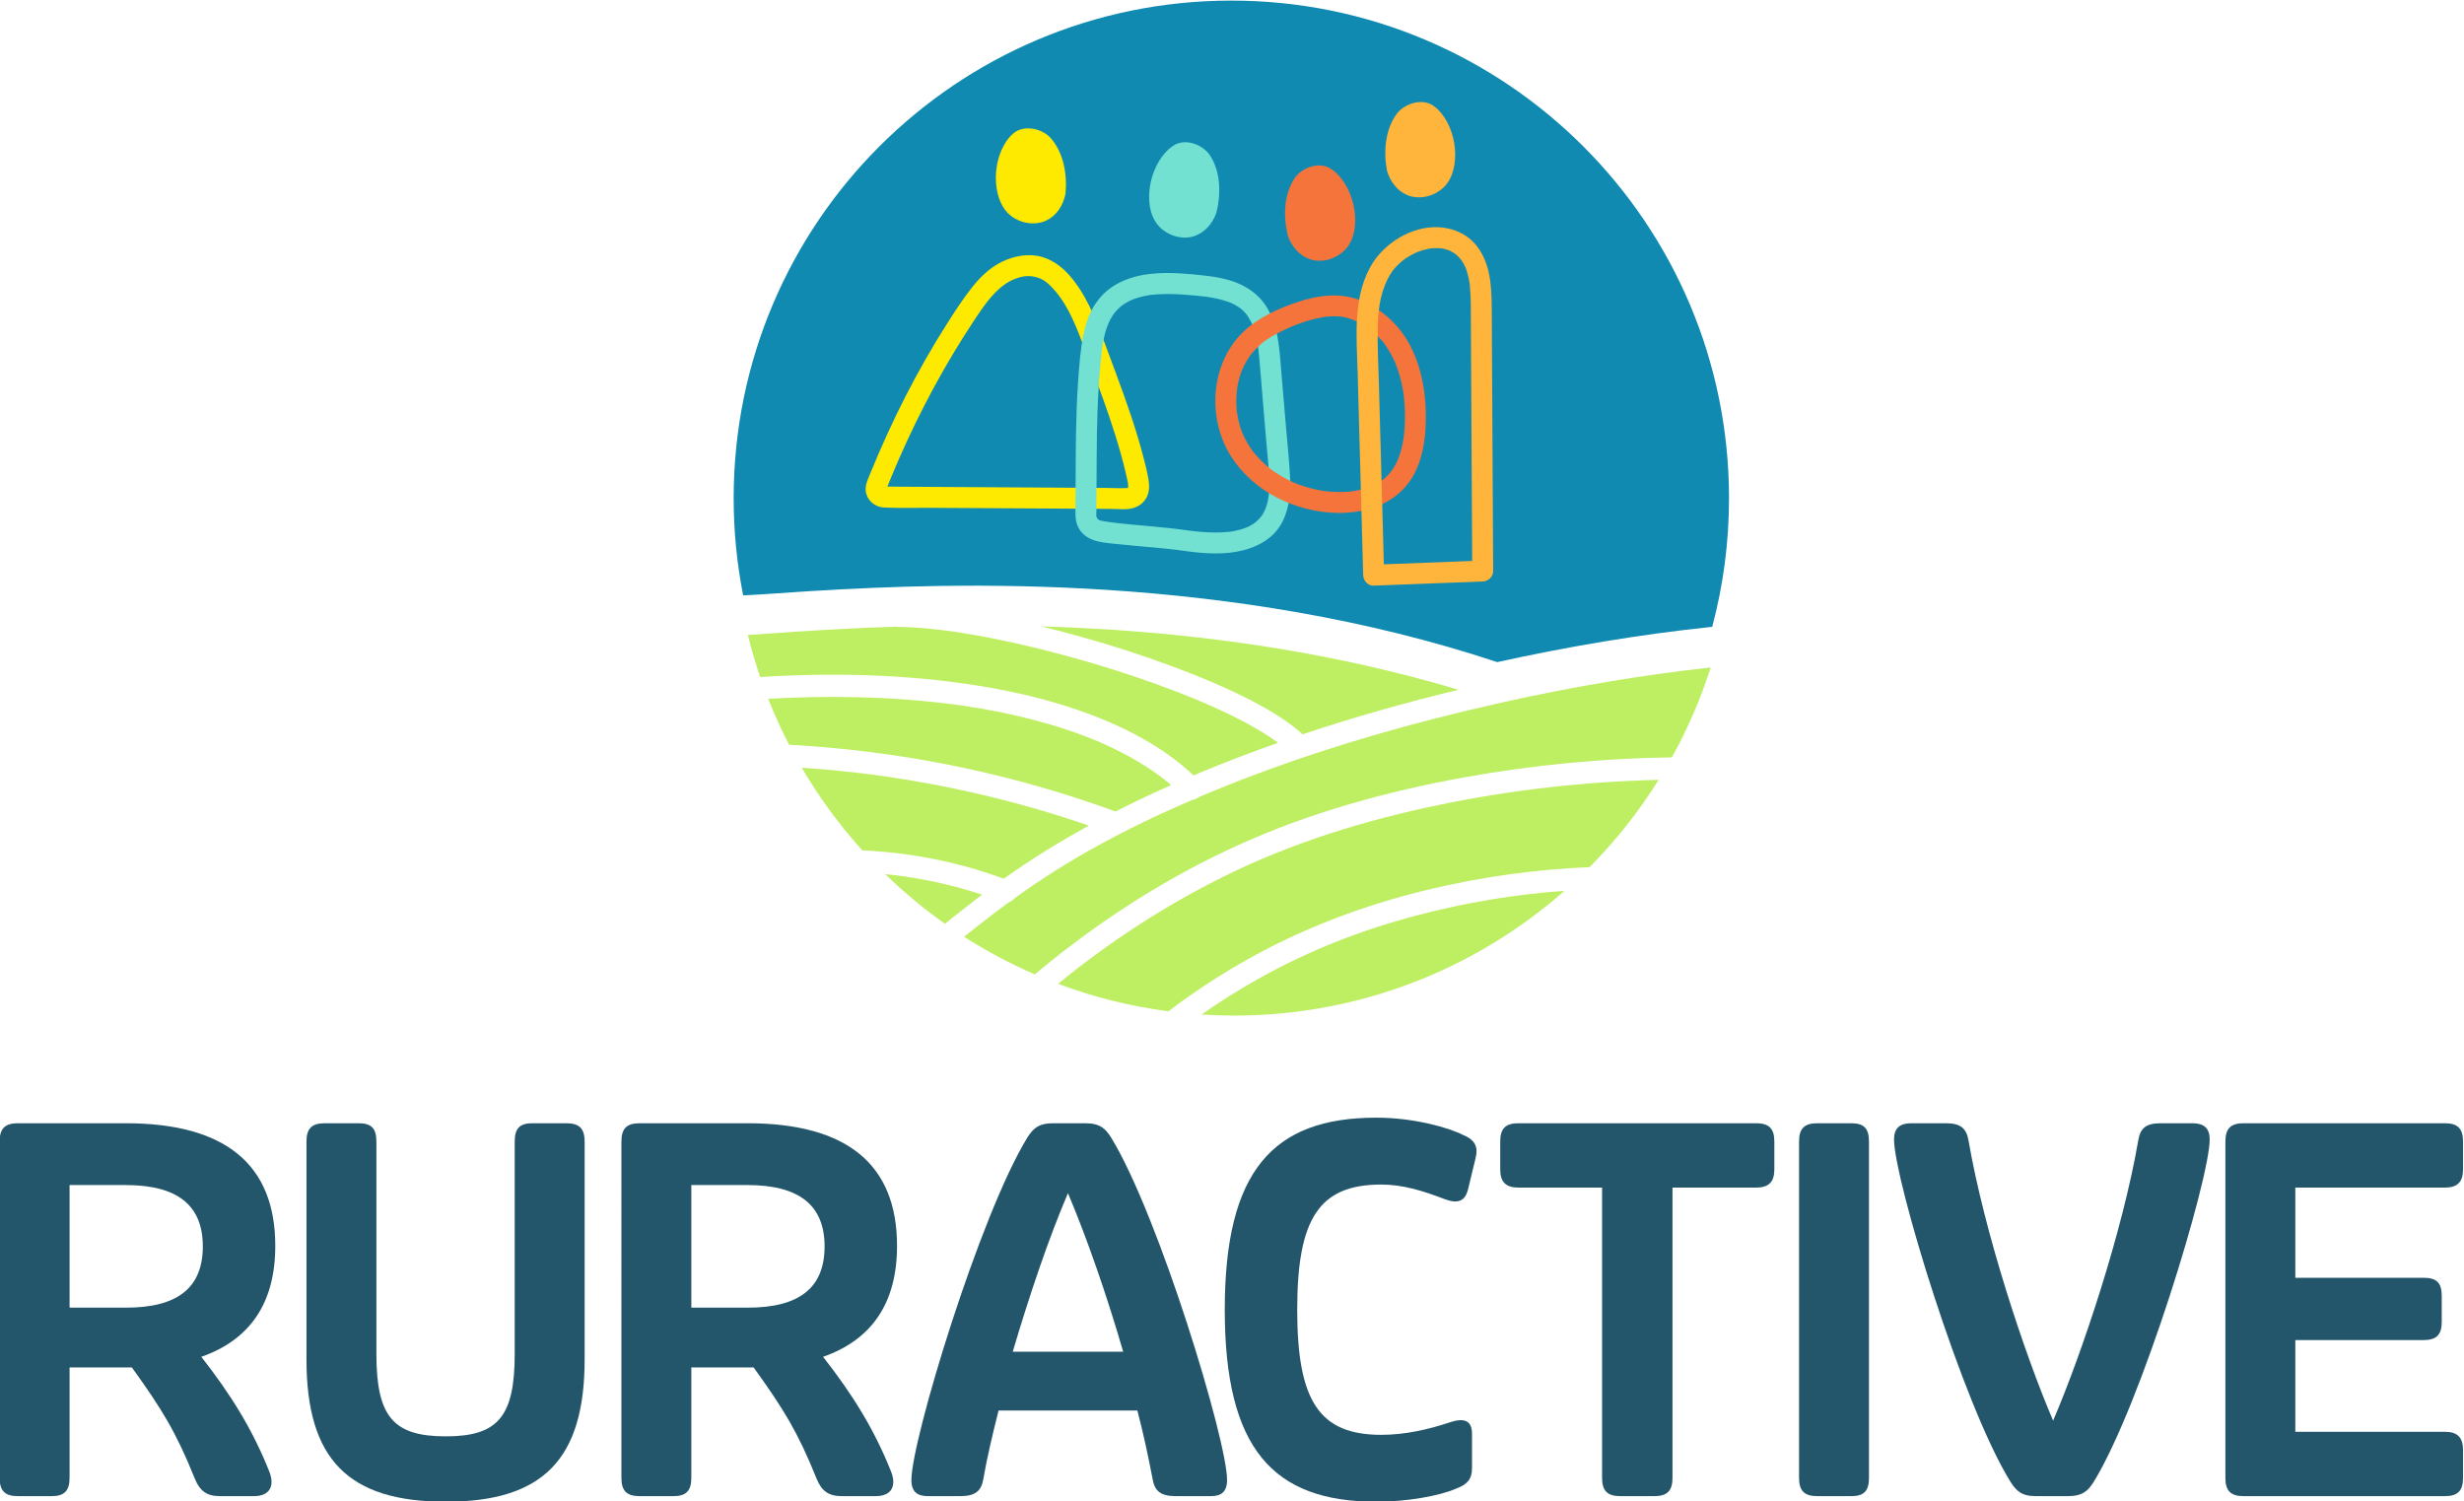<svg xmlns:inkscape="http://www.inkscape.org/namespaces/inkscape" xmlns:sodipodi="http://sodipodi.sourceforge.net/DTD/sodipodi-0.dtd" xmlns="http://www.w3.org/2000/svg" xmlns:svg="http://www.w3.org/2000/svg" id="svg2" xml:space="preserve" width="1186.476" height="723.037" viewBox="0 0 1186.476 723.037" sodipodi:docname="logo.svg" inkscape:version="1.1.2 (b8e25be833, 2022-02-05)"><defs id="defs6"><clipPath clipPathUnits="userSpaceOnUse" id="clipPath16"><path d="M 0,1080 H 1920 V 0 H 0 Z" id="path14"></path></clipPath></defs><g id="g8" inkscape:groupmode="layer" inkscape:label="RURACTIVE_logo_drafts_selection" transform="matrix(1.333,0,0,-1.333,-686.762,1158.95)"><g id="g10"><g id="g12" clip-path="url(#clipPath16)"><g id="g18" transform="translate(807.311,655.856)"><path d="m 0,0 c 15.668,0.963 31.353,1.656 47.05,1.894 20.082,0.304 40.178,-0.107 60.223,-1.387 23.245,-1.484 46.432,-4.132 69.377,-8.153 24.417,-4.278 48.556,-10.172 72.091,-17.971 25.622,5.639 51.564,10.025 77.656,12.747 3.952,14.818 6.071,30.385 6.071,46.449 0,99.289 -80.49,179.778 -179.779,179.778 -99.288,0 -179.778,-80.489 -179.778,-179.778 0,-12.012 1.188,-23.744 3.435,-35.096 C -15.764,-1.153 -7.878,-0.484 0,0" style="fill:#118ab2;fill-opacity:1;fill-rule:nonzero;stroke:none" id="path20"></path></g><g id="g22" transform="translate(858.287,549.606)"><path d="m 0,0 c -5.786,1.439 -11.645,2.555 -17.549,3.381 -0.156,-0.04 -0.461,0.032 -0.394,0.043 -0.079,0.016 -0.154,0.031 -0.203,0.037 -0.354,0.045 -0.707,0.089 -1.061,0.132 -0.708,0.086 -1.417,0.168 -2.126,0.245 -0.653,0.071 -1.309,0.124 -1.963,0.187 6.701,-6.507 13.898,-12.505 21.541,-17.919 4.426,3.561 8.883,7.082 13.409,10.516 C 7.81,-2.116 3.927,-0.977 0,0" style="fill:#beee62;fill-opacity:1;fill-rule:nonzero;stroke:none" id="path24"></path></g><g id="g26" transform="translate(908.52,571.179)"><path d="m 0,0 c -7.217,2.481 -14.501,4.765 -21.848,6.831 -18.057,5.078 -36.456,8.867 -55.038,11.415 -0.031,0.004 -0.052,0.007 -0.078,0.01 -0.031,0.005 -0.064,0.009 -0.107,0.014 -0.313,0.041 -0.627,0.083 -0.94,0.124 -0.522,0.068 -1.045,0.135 -1.567,0.201 -1.15,0.145 -2.3,0.285 -3.451,0.421 -2.302,0.27 -4.606,0.521 -6.912,0.752 -4.577,0.458 -9.162,0.834 -13.752,1.135 6.264,-10.69 13.589,-20.682 21.84,-29.825 5.978,-0.286 11.943,-0.875 17.874,-1.754 11.338,-1.682 22.488,-4.542 33.241,-8.508 C -20.853,-12.16 -10.581,-5.805 0,0" style="fill:#beee62;fill-opacity:1;fill-rule:nonzero;stroke:none" id="path28"></path></g><g id="g30" transform="translate(939.14,628.535)"><path d="m 0,0 c 9.812,-3.673 19.543,-7.713 28.832,-12.576 3.646,-1.909 7.233,-3.954 10.643,-6.263 2.479,-1.678 4.924,-3.486 7.112,-5.546 18.517,6.213 37.331,11.527 56.346,16.101 -22.218,6.645 -44.912,11.663 -67.809,15.319 -22.231,3.549 -44.86,5.788 -67.531,6.962 -5.147,0.266 -10.298,0.474 -15.45,0.632 4.834,-1.173 9.647,-2.432 14.436,-3.773 C -22.14,7.697 -10.972,4.107 0,0" style="fill:#beee62;fill-opacity:1;fill-rule:nonzero;stroke:none" id="path32"></path></g><g id="g34" transform="translate(840.588,553.01)"><path d="M 0,0 C -0.148,0.021 -0.219,0.024 -0.244,0.02 -0.097,-0.009 0.065,-0.038 0.144,-0.022 0.096,-0.015 0.048,-0.007 0,0" style="fill:#beee62;fill-opacity:1;fill-rule:nonzero;stroke:none" id="path36"></path></g><g id="g38" transform="translate(858.678,641.391)"><path d="m 0,0 c -0.321,0.045 -0.642,0.09 -0.964,0.134 -0.031,0.005 -0.051,0.007 -0.076,0.011 -10e-4,0 -0.002,0 -0.002,0 -0.567,0.075 -1.135,0.147 -1.702,0.218 -1.201,0.148 -2.403,0.286 -3.606,0.412 -4.331,0.454 -8.682,0.76 -13.037,0.791 -0.261,0.002 -0.513,0.031 -0.757,0.078 -11.952,-0.403 -23.895,-1.034 -35.829,-1.797 -5.769,-0.369 -11.56,-0.875 -17.35,-1.184 1.267,-5.158 2.748,-10.231 4.448,-15.204 13.242,0.836 26.526,1.089 39.787,0.607 12.89,-0.468 25.756,-1.642 38.498,-3.66 11.01,-1.744 21.933,-4.164 32.557,-7.555 9.427,-3.01 18.692,-6.773 27.33,-11.623 6.584,-3.697 12.87,-8.097 18.369,-13.3 0.799,0.336 1.595,0.678 2.397,1.01 9.289,3.854 18.676,7.436 28.143,10.779 -0.081,0.06 -0.16,0.122 -0.241,0.181 -1.472,1.079 -2.991,2.093 -4.538,3.062 -3.614,2.267 -7.374,4.297 -11.191,6.198 -2.178,1.085 -4.378,2.126 -6.593,3.132 -1.131,0.513 -2.266,1.018 -3.405,1.514 -0.611,0.266 -1.224,0.53 -1.838,0.792 -0.275,0.118 -1.47,0.617 -0.157,0.069 -0.282,0.118 -0.564,0.237 -0.846,0.354 -5.072,2.118 -10.204,4.091 -15.375,5.953 -10.947,3.942 -22.071,7.401 -33.306,10.427 C 29.803,-5.662 18.77,-3.119 7.631,-1.201 5.093,-0.764 2.549,-0.361 0,0" style="fill:#beee62;fill-opacity:1;fill-rule:nonzero;stroke:none" id="path40"></path></g><g id="g42" transform="translate(935.252,588.277)"><path d="M 0,0 C 0.014,-0.011 0.029,-0.023 0.043,-0.034 0.635,-0.501 0.277,-0.216 0,0" style="fill:#beee62;fill-opacity:1;fill-rule:nonzero;stroke:none" id="path44"></path></g><g id="g46" transform="translate(840.748,552.988)"><path d="m 0,0 c -0.003,-0.001 -0.011,0 -0.015,0 0.002,-0.001 0.004,-0.001 0.006,-0.001 0.002,0 0.006,0 0.009,0.001" style="fill:#beee62;fill-opacity:1;fill-rule:nonzero;stroke:none" id="path48"></path></g><g id="g50" transform="translate(1032.705,548.434)"><path d="m 0,0 c 18.578,4.341 37.627,6.97 56.709,7.74 9.433,9.532 17.81,20.11 24.949,31.541 C 55.076,38.635 28.58,35.68 2.534,30.278 -24.427,24.687 -50.638,16.646 -75.352,4.401 c -21.372,-10.589 -41.489,-23.693 -59.934,-38.81 12.661,-4.751 25.994,-8.126 39.821,-9.935 11.26,8.546 23.241,16.148 35.795,22.631 C -40.793,-11.967 -20.673,-4.831 0,0" style="fill:#beee62;fill-opacity:1;fill-rule:nonzero;stroke:none" id="path52"></path></g><g id="g54" transform="translate(1027.171,538.779)"><path d="m 0,0 c -20.091,-5.28 -38.716,-12.536 -56.762,-22.586 -7.362,-4.1 -14.401,-8.515 -21.171,-13.261 3.863,-0.246 7.754,-0.386 11.679,-0.386 45.777,0 87.573,17.023 119.424,45.071 C 35.198,7.549 17.624,4.631 0,0" style="fill:#beee62;fill-opacity:1;fill-rule:nonzero;stroke:none" id="path56"></path></g><g id="g58" transform="translate(962.187,564.002)"><path d="m 0,0 c 26.19,11.922 53.903,19.54 82.176,24.647 24.682,4.459 49.714,6.835 74.786,7.193 5.682,10.254 10.396,21.117 14.02,32.47 C 145.94,61.558 121.04,57.307 96.428,51.848 96.093,51.722 95.743,51.644 95.388,51.616 87.211,49.791 79.066,47.834 70.958,45.755 41.998,38.325 13.468,29.111 -14.059,17.421 c -0.59,-0.526 -1.339,-0.822 -2.118,-0.902 -2.355,-1.013 -4.704,-2.038 -7.044,-3.088 -13.75,-6.172 -27.195,-13.051 -40.031,-20.963 -5.764,-3.553 -11.546,-7.442 -17.122,-11.431 -0.508,-0.658 -1.237,-1.184 -2.031,-1.459 -3.471,-2.522 -6.85,-5.073 -10.071,-7.598 -2.09,-1.64 -4.17,-3.292 -6.244,-4.949 8.089,-5.187 16.625,-9.736 25.527,-13.6 1.972,1.652 3.956,3.289 5.964,4.896 C -46.58,-25.152 -24.085,-10.963 0,0" style="fill:#beee62;fill-opacity:1;fill-rule:nonzero;stroke:none" id="path60"></path></g><g id="g62" transform="translate(938.235,585.822)"><path d="M 0,0 C -0.651,0.562 -1.308,1.118 -1.978,1.659 -2.296,1.916 -2.618,2.168 -2.94,2.421 -2.96,2.437 -2.972,2.446 -2.994,2.464 -2.991,2.461 -2.987,2.458 -2.983,2.455 -2.992,2.462 -3.001,2.469 -3.01,2.476 -3.059,2.514 -3.104,2.549 -3.139,2.575 -3.347,2.734 -3.557,2.891 -3.767,3.047 -4.57,3.646 -5.384,4.23 -6.208,4.801 c -3.563,2.47 -7.297,4.688 -11.138,6.695 -2.039,1.066 -4.108,2.072 -6.202,3.025 -1.051,0.478 -2.111,0.936 -3.171,1.394 -0.056,0.023 -0.11,0.046 -0.166,0.069 -0.286,0.119 -0.573,0.236 -0.86,0.354 -0.547,0.223 -1.095,0.442 -1.644,0.659 -4.718,1.859 -9.528,3.483 -14.393,4.914 -10.771,3.169 -21.809,5.402 -32.921,6.975 -0.382,0.054 -0.765,0.108 -1.148,0.16 -0.069,0.01 -0.491,0.066 -0.511,0.068 -0.676,0.089 -1.351,0.176 -2.027,0.261 -1.48,0.184 -2.962,0.356 -4.445,0.518 -3.118,0.34 -6.242,0.632 -9.37,0.878 -6.515,0.513 -13.045,0.831 -19.579,0.976 -10.59,0.235 -21.187,0.018 -31.763,-0.58 2.242,-5.678 4.767,-11.211 7.55,-16.591 2.599,-0.141 5.196,-0.305 7.792,-0.497 19.001,-1.399 37.924,-4.114 56.549,-8.129 18.188,-3.92 36.098,-9.106 53.57,-15.499 C -13.489,-6.185 -6.789,-3.01 0,0" style="fill:#beee62;fill-opacity:1;fill-rule:nonzero;stroke:none" id="path64"></path></g><g id="g66" transform="translate(915.663,741.695)"><path d="m 0,0 c -3.436,9.21 -6.612,18.698 -12.724,26.543 -2.881,3.698 -6.554,6.934 -11.121,8.31 -4.89,1.474 -10.119,0.5 -14.636,-1.663 -4.332,-2.075 -7.914,-5.555 -10.862,-9.288 -3.198,-4.05 -6.019,-8.395 -8.792,-12.743 -5.475,-8.585 -10.526,-17.439 -15.166,-26.502 -4.718,-9.216 -8.999,-18.65 -12.907,-28.236 -0.981,-2.406 -2.13,-4.729 -1.233,-7.362 0.959,-2.818 3.533,-4.539 6.454,-4.673 5.432,-0.25 10.922,-0.066 16.361,-0.098 21.867,-0.13 43.733,-0.26 65.6,-0.389 2.639,-0.016 5.69,-0.436 8.234,0.4 2.418,0.795 4.304,2.582 5.044,5.041 0.599,1.988 0.377,4.096 10e-4,6.099 -0.458,2.443 -1.087,4.867 -1.712,7.272 C 9.902,-27.128 6.392,-17.221 2.75,-7.383 1.838,-4.92 0.918,-2.46 0,0 c -0.713,1.912 -2.557,3.216 -4.651,2.64 -1.836,-0.504 -3.357,-2.727 -2.64,-4.65 3.413,-9.145 6.86,-18.285 9.765,-27.608 1.437,-4.613 2.74,-9.269 3.833,-13.976 0.23,-0.989 0.469,-1.979 0.656,-2.977 0.036,-0.197 0.069,-0.394 0.101,-0.592 -0.023,0.145 -0.046,0.804 -0.027,0.104 0.011,-0.397 0.016,-0.795 0.026,-1.192 0.003,-0.105 -0.08,-0.577 0.007,-0.073 0.098,0.571 -0.001,-0.113 -0.071,-0.192 -0.237,-0.264 0.102,0.186 0.143,0.255 -0.093,-0.159 -0.175,-0.32 -0.272,-0.477 0.064,0.103 0.386,0.71 0.036,0.133 0,0 0.461,0.497 0.149,0.157 -0.297,-0.325 0.457,0.107 -0.033,-0.015 -0.633,-0.159 0.853,-0.016 -0.48,-0.101 -2.431,-0.155 -4.926,0.02 -7.361,0.034 -2.563,0.016 -5.126,0.031 -7.688,0.046 -5.04,0.03 -10.079,0.06 -15.119,0.09 -10.165,0.06 -20.329,0.12 -30.494,0.181 l -15.119,0.09 c -2.554,0.015 -5.108,0.03 -7.662,0.045 -1.184,0.007 -2.394,0.088 -3.576,0.022 -0.085,0 -0.17,10e-4 -0.255,10e-4 -0.362,0.016 -0.341,-10e-4 0.064,-0.053 0.022,-0.098 -0.599,0.333 -0.162,0.045 0.18,-0.118 0.344,-0.251 0.509,-0.385 0.247,-0.201 -0.055,0.303 -0.005,-0.025 0.017,-0.109 0.185,-0.841 0.088,-0.365 -0.077,0.377 0.004,-0.06 -0.035,-0.178 0.186,0.563 0.42,1.11 0.641,1.66 0.444,1.106 0.893,2.209 1.348,3.31 0.849,2.053 1.699,4.044 2.609,6.119 1.885,4.301 3.856,8.564 5.914,12.785 4.149,8.513 8.652,16.856 13.518,24.982 2.428,4.055 4.947,8.058 7.56,11.998 2.453,3.697 4.682,7.096 7.722,10.196 2.841,2.897 5.854,4.919 9.757,5.743 3.174,0.671 6.785,-0.182 9.244,-2.402 6.138,-5.541 9.452,-13.471 12.306,-21.043 0.796,-2.111 1.575,-4.228 2.363,-6.342 0.713,-1.912 2.557,-3.216 4.65,-2.641 C -0.803,-4.146 0.717,-1.923 0,0" style="fill:#feea00;fill-opacity:1;fill-rule:nonzero;stroke:none" id="path68"></path></g><g id="g70" transform="translate(973.504,757.258)"><path d="m 0,0 c -2.545,4.732 -6.481,7.945 -11.404,9.953 -4.292,1.751 -8.947,2.385 -13.528,2.855 -8.006,0.822 -16.453,1.461 -24.278,-0.879 -4.01,-1.199 -7.821,-3.231 -10.768,-6.242 -3.661,-3.741 -5.742,-8.684 -6.815,-13.747 -1.253,-5.909 -1.686,-12.054 -2.098,-18.071 -0.411,-6.021 -0.612,-12.054 -0.718,-18.087 -0.105,-5.963 -0.116,-11.926 -0.14,-17.89 -0.012,-3.011 -0.027,-6.023 -0.06,-9.035 -0.031,-2.771 -0.134,-5.444 1.414,-7.885 3.138,-4.951 9.599,-4.874 14.806,-5.446 5.375,-0.591 10.771,-0.974 16.151,-1.516 2.455,-0.247 4.476,-0.5 6.488,-0.781 1.961,-0.274 3.926,-0.528 5.899,-0.704 3.607,-0.323 7.258,-0.426 10.863,-0.024 7.826,0.872 15.742,4.051 19.341,11.575 2.474,5.173 2.835,10.95 2.51,16.595 -0.348,6.041 -0.985,12.073 -1.496,18.102 -0.515,6.069 -1.033,12.138 -1.545,18.208 C 4.186,-17.864 3.928,-12.648 2.76,-7.591 2.152,-4.959 1.231,-2.406 0,0 c -0.93,1.817 -3.481,2.346 -5.172,1.356 -1.846,-1.079 -2.29,-3.348 -1.357,-5.172 0.574,-1.122 0.706,-1.436 1.08,-2.533 0.41,-1.201 0.739,-2.429 1.011,-3.668 0.246,-1.116 0.439,-2.241 0.61,-3.371 0.079,-0.523 0.051,-0.338 0.142,-1.12 0.074,-0.635 0.139,-1.272 0.2,-1.908 0.497,-5.186 0.868,-10.388 1.308,-15.579 0.486,-5.728 0.972,-11.455 1.459,-17.183 0.457,-5.39 1.213,-10.877 0.852,-16.294 -0.148,-2.217 -0.574,-4.458 -1.503,-6.666 0.311,0.74 -0.187,-0.34 -0.286,-0.526 -0.188,-0.359 -0.391,-0.712 -0.606,-1.055 -0.211,-0.335 -0.438,-0.658 -0.669,-0.979 0.501,0.697 -0.248,-0.267 -0.425,-0.459 -0.517,-0.56 -1.087,-1.042 -1.657,-1.545 -0.392,-0.347 0.547,0.339 0.093,0.08 -0.161,-0.092 -0.308,-0.217 -0.462,-0.32 -0.352,-0.235 -0.712,-0.457 -1.08,-0.665 -0.329,-0.187 -0.663,-0.362 -1.003,-0.528 -0.264,-0.129 -1.191,-0.498 -0.402,-0.197 -0.815,-0.311 -1.634,-0.6 -2.475,-0.833 -0.762,-0.211 -1.534,-0.386 -2.311,-0.532 -0.394,-0.075 -0.79,-0.135 -1.186,-0.2 -0.71,-0.117 -0.023,-0.003 0.105,0.012 -0.303,-0.034 -0.605,-0.071 -0.908,-0.101 -1.685,-0.167 -3.379,-0.224 -5.072,-0.207 -1.682,0.017 -3.362,0.109 -5.038,0.252 -0.789,0.068 -1.577,0.148 -2.363,0.237 -0.384,0.043 -0.768,0.089 -1.151,0.137 -0.189,0.023 -0.378,0.048 -0.567,0.072 -0.969,0.122 0.846,-0.123 -0.107,0.015 -4.818,0.698 -9.653,1.18 -14.501,1.608 -2.49,0.219 -4.98,0.434 -7.467,0.68 -2.31,0.228 -5.029,0.529 -6.877,0.799 -1.061,0.154 -2.123,0.306 -3.166,0.553 -0.169,0.04 -0.612,0.294 -0.052,0 -0.201,0.105 -0.392,0.218 -0.584,0.339 0.157,-0.099 0.436,-0.466 -0.019,0.034 -0.065,0.071 -0.62,0.746 -0.358,0.37 0.258,-0.37 -0.11,0.225 -0.156,0.317 -0.258,0.514 0.141,-0.538 -0.014,0.022 -0.061,0.219 -0.125,0.435 -0.172,0.658 -0.12,0.569 0,-0.563 0.025,0.03 0.06,1.389 0.032,2.789 0.045,4.179 0.054,5.701 0.053,11.402 0.09,17.102 0.074,11.139 0.291,22.295 1.371,33.39 0.481,4.943 0.908,10.143 2.868,14.727 0.389,0.909 0.867,1.791 1.393,2.629 0.243,0.387 0.503,0.761 0.768,1.134 -0.385,-0.542 -0.066,-0.076 0.023,0.029 0.213,0.252 0.423,0.504 0.645,0.748 0.581,0.638 1.215,1.207 1.863,1.775 0.115,0.101 0.569,0.426 -0.017,-0.004 0.17,0.125 0.34,0.249 0.513,0.369 0.388,0.269 0.787,0.524 1.193,0.765 0.725,0.429 1.476,0.802 2.242,1.151 0.517,0.237 -0.561,-0.213 -0.027,-0.014 0.199,0.074 0.395,0.153 0.594,0.226 0.45,0.165 0.905,0.317 1.363,0.457 0.876,0.267 1.766,0.489 2.662,0.675 0.427,0.089 0.856,0.169 1.286,0.241 0.215,0.036 0.434,0.06 0.648,0.103 0.455,0.091 -0.602,-0.061 0.14,0.02 3.704,0.406 7.417,0.404 11.133,0.171 1.833,-0.116 3.663,-0.278 5.49,-0.452 0.956,-0.09 1.91,-0.189 2.863,-0.304 0.242,-0.03 0.485,-0.059 0.727,-0.091 -0.655,0.087 -0.027,10e-4 0.089,-0.017 0.611,-0.094 1.221,-0.188 1.829,-0.298 2.055,-0.37 4.095,-0.865 6.059,-1.583 0.227,-0.084 0.453,-0.172 0.678,-0.259 -0.15,0.058 -0.585,0.274 0.094,-0.042 0.434,-0.202 0.865,-0.406 1.287,-0.631 0.418,-0.222 0.828,-0.46 1.229,-0.713 0.2,-0.126 0.397,-0.256 0.591,-0.39 0.07,-0.048 0.8,-0.6 0.47,-0.336 -0.332,0.266 0.231,-0.206 0.299,-0.266 0.178,-0.156 0.352,-0.316 0.522,-0.48 0.344,-0.331 0.671,-0.677 0.981,-1.039 0.621,-0.722 1.21,-1.718 1.748,-2.718 0.967,-1.798 3.455,-2.361 5.173,-1.356 C 0.461,-4.11 0.97,-1.805 0,0" style="fill:#72e1d1;fill-opacity:1;fill-rule:nonzero;stroke:none" id="path72"></path></g><g id="g74" transform="translate(1005.985,684.7)"><path d="m 0,0 c 8.065,1.292 15.5,5.485 19.627,12.709 3.956,6.925 4.812,15.304 4.639,23.14 -0.183,8.27 -1.783,16.609 -5.625,23.991 -3.873,7.442 -10.146,13.183 -17.907,16.349 -7.354,3 -15.49,1.874 -22.838,-0.587 C -29.18,73.231 -36.536,69.874 -41.927,64.594 -53.575,53.185 -54.717,33.551 -46.185,20.009 -37.945,6.931 -22.41,-0.453 -7.178,-0.568 -4.766,-0.587 -2.384,-0.351 0,0 2.022,0.297 3.134,2.855 2.641,4.65 2.045,6.818 0.018,7.589 -2.01,7.291 -5.098,6.837 -9.402,6.941 -12.306,7.329 c 0.18,-0.024 -0.657,0.101 -0.857,0.134 -0.388,0.063 -0.775,0.132 -1.161,0.206 -0.836,0.159 -1.668,0.341 -2.495,0.547 -1.652,0.41 -3.282,0.911 -4.878,1.502 -1.458,0.539 -2.307,0.907 -3.941,1.741 -1.448,0.74 -2.856,1.56 -4.211,2.46 -1.594,1.058 -2.236,1.552 -3.557,2.712 -1.215,1.067 -2.364,2.21 -3.433,3.423 -1.189,1.348 -1.677,1.99 -2.703,3.593 -0.454,0.709 -0.878,1.435 -1.273,2.177 -0.198,0.371 -0.387,0.745 -0.57,1.123 -0.091,0.189 -0.178,0.379 -0.268,0.569 -0.03,0.062 -0.266,0.588 -0.121,0.249 -0.713,1.663 -1.247,3.421 -1.656,5.181 -0.19,0.817 -0.344,1.64 -0.48,2.467 0.005,-0.027 -0.092,0.652 -0.05,0.328 0.043,-0.325 -0.037,0.357 -0.034,0.329 -0.047,0.487 -0.095,0.974 -0.127,1.462 -0.444,6.776 0.942,13.07 4.807,18.569 0.568,0.808 0.401,0.588 1.043,1.338 0.537,0.627 1.101,1.23 1.69,1.808 0.547,0.536 1.115,1.05 1.701,1.541 0.105,0.087 0.828,0.661 0.44,0.366 0.359,0.273 0.728,0.535 1.1,0.79 2.669,1.832 5.635,3.281 8.591,4.586 0.116,0.051 0.975,0.417 0.588,0.256 0.442,0.184 0.887,0.361 1.334,0.535 0.838,0.326 1.683,0.634 2.535,0.923 1.645,0.558 3.315,1.043 5.008,1.43 0.803,0.184 1.61,0.345 2.422,0.48 0.615,0.102 1.129,0.173 2.194,0.247 1.599,0.112 3.234,0.119 4.825,-0.101 -0.604,0.084 0.289,-0.068 0.469,-0.105 0.361,-0.073 0.72,-0.156 1.076,-0.252 0.831,-0.222 1.646,-0.506 2.448,-0.817 0.192,-0.074 0.385,-0.147 0.574,-0.228 -0.086,0.037 -0.348,0.151 0.043,-0.03 0.439,-0.202 0.874,-0.409 1.304,-0.629 0.799,-0.411 1.579,-0.858 2.338,-1.337 1.525,-0.964 2.326,-1.569 3.672,-2.814 0.607,-0.562 1.192,-1.148 1.75,-1.758 0.325,-0.355 0.64,-0.718 0.947,-1.088 0.405,-0.49 0.257,-0.294 0.551,-0.708 2.02,-2.846 3.619,-5.88 4.664,-8.854 0.612,-1.742 1.111,-3.524 1.512,-5.326 0.186,-0.837 0.35,-1.678 0.495,-2.523 0.073,-0.423 0.139,-0.847 0.203,-1.272 -0.006,0.041 0.09,-0.656 0.05,-0.349 -0.023,0.176 0.055,-0.476 0.065,-0.565 0.409,-3.603 0.5,-7.247 0.318,-10.868 C 16.595,29.962 16.539,29.148 16.463,28.335 16.362,27.24 16.314,26.859 16.19,26.09 15.919,24.416 15.552,22.756 15.057,21.133 14.822,20.364 14.558,19.604 14.262,18.855 14.102,18.451 14.223,18.753 14.259,18.836 14.18,18.653 14.095,18.472 14.011,18.291 13.815,17.87 13.607,17.455 13.387,17.046 12.98,16.288 12.53,15.553 12.039,14.848 c -0.114,-0.163 -0.228,-0.327 -0.347,-0.485 0.053,0.071 0.25,0.312 -0.021,-0.021 C 11.376,13.979 11.068,13.627 10.747,13.287 9.486,11.946 8.69,11.321 7.263,10.451 6.572,10.029 5.858,9.646 5.127,9.299 4.943,9.213 4.759,9.126 4.573,9.045 4.657,9.081 4.942,9.195 4.538,9.033 4.033,8.83 3.519,8.647 3.002,8.477 1.367,7.939 -0.311,7.563 -2.01,7.291 -4.028,6.968 -5.149,4.454 -4.651,2.64 -4.06,0.493 -2.024,-0.324 0,0" style="fill:#f4743b;fill-opacity:1;fill-rule:nonzero;stroke:none" id="path76"></path></g><g id="g78" transform="translate(1017.804,770.932)"><path d="M 0,0 C 0.245,0.368 0.495,0.732 0.761,1.085 0.337,0.523 1.077,1.447 1.231,1.621 1.909,2.391 2.64,3.113 3.412,3.788 3.584,3.939 4.496,4.683 3.989,4.291 4.357,4.575 4.738,4.843 5.122,5.104 5.941,5.66 6.793,6.169 7.671,6.63 c 0.412,0.216 0.83,0.421 1.254,0.616 0.089,0.04 0.758,0.326 0.347,0.157 -0.41,-0.169 0.264,0.098 0.356,0.132 0.913,0.345 1.847,0.638 2.796,0.869 0.441,0.108 0.885,0.202 1.332,0.283 0.222,0.04 0.444,0.076 0.667,0.109 -0.157,-0.023 -0.738,-0.059 -0.005,-0.013 0.941,0.06 1.868,0.117 2.812,0.067 0.176,-0.01 1.355,-0.137 0.958,-0.076 -0.405,0.062 0.764,-0.161 0.929,-0.2 0.419,-0.1 0.832,-0.217 1.241,-0.352 0.204,-0.068 0.405,-0.145 0.607,-0.217 0.411,-0.146 -0.492,0.27 0.137,-0.064 0.796,-0.423 1.583,-0.839 2.301,-1.392 -0.474,0.365 -10e-4,-0.015 0.073,-0.084 0.173,-0.16 0.352,-0.313 0.522,-0.476 0.418,-0.402 0.806,-0.831 1.176,-1.277 -0.458,0.551 0.33,-0.491 0.416,-0.624 0.247,-0.384 0.477,-0.78 0.691,-1.183 0.216,-0.405 0.416,-0.82 0.598,-1.241 -0.285,0.659 0.244,-0.714 0.3,-0.883 0.297,-0.896 0.538,-1.809 0.735,-2.732 0.1,-0.468 0.189,-0.938 0.268,-1.41 0.04,-0.238 0.077,-0.476 0.112,-0.714 0.065,-0.429 -0.044,0.461 0.03,-0.253 0.482,-4.646 0.383,-9.325 0.409,-13.99 0.03,-5.639 0.06,-11.278 0.091,-16.918 0.061,-11.364 0.123,-22.728 0.184,-34.093 0.07,-12.816 0.139,-25.633 0.208,-38.45 1.26,1.26 2.521,2.52 3.781,3.781 -13.13,-0.502 -26.26,-1.003 -39.389,-1.504 l 3.78,-3.781 c -0.418,15.301 -0.836,30.603 -1.253,45.904 -0.208,7.608 -0.416,15.216 -0.624,22.824 -0.194,7.12 -0.602,14.273 -0.417,21.397 C -4.73,-12.381 -3.736,-5.776 0,0 1.109,1.715 0.349,4.175 -1.356,5.172 -3.19,6.245 -5.417,5.535 -6.529,3.816 c -7.648,-11.822 -5.998,-26.896 -5.633,-40.268 0.425,-15.558 0.85,-31.116 1.275,-46.673 0.238,-8.72 0.476,-17.439 0.714,-26.158 0.054,-1.984 1.689,-3.86 3.781,-3.78 13.129,0.501 26.259,1.002 39.389,1.503 2.034,0.078 3.792,1.67 3.78,3.781 -0.13,24.096 -0.26,48.191 -0.391,72.287 -0.032,5.981 -0.064,11.962 -0.097,17.943 -0.027,4.996 0.061,9.987 -0.628,14.946 C 35.027,1.959 33.549,6.31 30.628,9.924 27.66,13.597 23.314,15.689 18.691,16.27 8.946,17.495 -1.216,11.806 -6.529,3.816 -7.66,2.115 -6.862,-0.368 -5.172,-1.356 -3.321,-2.439 -1.134,-1.705 0,0" style="fill:#ffb53b;fill-opacity:1;fill-rule:nonzero;stroke:none" id="path80"></path></g><g id="g82" transform="translate(892.486,789.472)"><path d="M 0,0 C 4.497,1.809 6.926,6.139 7.621,10.063 7.62,10.062 7.62,10.061 7.619,10.059 8.255,17.111 6.895,25.04 2.016,30.341 c -2.865,2.962 -9.035,4.756 -13.123,1.539 0.445,0.347 0.499,0.387 0.162,0.121 -0.777,-0.63 -1.478,-1.329 -2.1,-2.072 0.094,0.113 0.189,0.226 0.283,0.339 C -19.287,22.206 -18.824,8.686 -13.297,3.067 -10.313,-0.04 -4.908,-1.828 0,0" style="fill:#feea00;fill-opacity:1;fill-rule:nonzero;stroke:none" id="path84"></path></g><g id="g86" transform="translate(945.571,783.843)"><path d="M 0,0 C 4.719,1.11 7.773,5.024 9.051,8.799 9.05,8.798 9.049,8.797 9.049,8.795 c 1.692,6.875 1.543,14.92 -2.481,20.895 -2.386,3.36 -8.214,6.064 -12.741,3.5 0.492,0.276 0.551,0.308 0.178,0.095 -0.862,-0.506 -1.661,-1.09 -2.388,-1.732 0.11,0.098 0.221,0.196 0.331,0.293 C -15.718,24.86 -17.299,11.425 -12.683,5.036 -10.201,1.516 -5.127,-1.067 0,0" style="fill:#72e1d1;fill-opacity:1;fill-rule:nonzero;stroke:none" id="path88"></path></g><g id="g90" transform="translate(989.48,775.472)"><path d="m 0,0 c -4.719,1.11 -7.773,5.024 -9.051,8.799 10e-4,-10e-4 0.002,-0.002 0.002,-0.004 -1.692,6.875 -1.543,14.92 2.481,20.895 2.386,3.36 8.214,6.064 12.741,3.5 -0.492,0.276 -0.551,0.308 -0.178,0.095 0.862,-0.506 1.661,-1.09 2.388,-1.732 -0.11,0.098 -0.22,0.196 -0.331,0.293 C 15.718,24.86 17.299,11.425 12.683,5.036 10.201,1.516 5.127,-1.067 0,0" style="fill:#f4743b;fill-opacity:1;fill-rule:nonzero;stroke:none" id="path92"></path></g><g id="g94" transform="translate(1024.677,798.556)"><path d="m 0,0 c -4.641,1.402 -7.445,5.499 -8.485,9.346 0,-0.002 10e-4,-0.003 0.002,-0.004 -1.261,6.967 -0.611,14.986 3.777,20.699 2.59,3.205 8.576,5.541 12.934,2.7 -0.474,0.306 -0.531,0.342 -0.172,0.106 0.829,-0.558 1.59,-1.192 2.276,-1.877 -0.104,0.104 -0.208,0.209 -0.312,0.313 7.215,-7.45 7.957,-20.957 2.952,-27.046 C 10.275,0.878 5.051,-1.384 0,0" style="fill:#ffb53b;fill-opacity:1;fill-rule:nonzero;stroke:none" id="path96"></path></g><g id="g98" transform="translate(560.646,397.035)"><path d="M 0,0 C 18.669,0 27.82,7.137 27.82,22.146 27.82,36.971 18.669,44.293 0,44.293 H -20.316 V 0 Z M 24.891,-61.681 C 18.12,-44.843 12.995,-36.607 2.197,-21.598 h -22.513 v -39.9 c 0,-4.575 -1.83,-6.589 -6.406,-6.589 h -12.263 c -4.576,0 -6.589,1.831 -6.589,6.589 V 60.033 c 0,4.758 2.013,6.589 6.589,6.589 H 0 c 35.873,0 53.993,-14.825 53.993,-44.293 0,-20.5 -8.968,-33.861 -26.722,-40.083 10.616,-13.544 18.486,-26.173 24.526,-41.365 2.196,-5.49 0,-8.968 -5.491,-8.968 H 34.043 c -4.759,0 -7.321,1.831 -9.152,6.406" style="fill:#23566a;fill-opacity:1;fill-rule:nonzero;stroke:none" id="path100"></path></g><g id="g102" transform="translate(625.909,378.366)"><path d="m 0,0 v 78.702 c 0,4.758 2.013,6.589 6.589,6.589 h 12.263 c 4.576,0 6.406,-1.831 6.406,-6.589 V 2.014 c 0,-22.696 6.04,-29.835 25.075,-29.835 18.852,0 24.891,7.139 24.891,29.835 v 76.688 c 0,4.758 1.831,6.589 6.406,6.589 h 12.264 c 4.575,0 6.588,-1.831 6.588,-6.589 V 0 c 0,-36.057 -15.008,-51.431 -50.149,-51.431 C 15.008,-51.431 0,-36.057 0,0" style="fill:#23566a;fill-opacity:1;fill-rule:nonzero;stroke:none" id="path104"></path></g><g id="g106" transform="translate(785.248,397.035)"><path d="M 0,0 C 18.669,0 27.82,7.137 27.82,22.146 27.82,36.971 18.669,44.293 0,44.293 H -20.316 V 0 Z M 24.891,-61.681 C 18.12,-44.843 12.995,-36.607 2.196,-21.598 h -22.512 v -39.9 c 0,-4.575 -1.83,-6.589 -6.406,-6.589 h -12.263 c -4.576,0 -6.589,1.831 -6.589,6.589 V 60.033 c 0,4.758 2.013,6.589 6.589,6.589 H 0 c 35.873,0 53.993,-14.825 53.993,-44.293 0,-20.5 -8.968,-33.861 -26.722,-40.083 10.615,-13.544 18.486,-26.173 24.526,-41.365 2.196,-5.49 0,-8.968 -5.491,-8.968 H 34.043 c -4.759,0 -7.321,1.831 -9.152,6.406" style="fill:#23566a;fill-opacity:1;fill-rule:nonzero;stroke:none" id="path108"></path></g><g id="g110" transform="translate(920.936,381.112)"><path d="M 0,0 C -6.04,20.865 -13.361,41.73 -19.95,57.287 -26.722,41.547 -33.86,20.498 -39.9,0 Z m -76.506,-46.306 c 0,14.276 24.709,95.724 41.914,123.726 2.013,3.111 3.844,5.125 9.335,5.125 h 11.53 c 5.491,0 7.321,-2.014 9.335,-5.125 17.204,-28.002 41.913,-109.45 41.913,-123.726 0,-4.393 -2.196,-5.857 -5.857,-5.857 H 19.035 c -5.491,0 -7.687,1.83 -8.419,6.223 -1.465,7.686 -3.295,16.289 -5.491,24.708 h -50.15 c -2.196,-8.784 -4.209,-17.204 -5.491,-24.708 -0.731,-4.393 -2.928,-6.223 -8.419,-6.223 h -11.53 c -3.844,0 -6.041,1.464 -6.041,5.857" style="fill:#23566a;fill-opacity:1;fill-rule:nonzero;stroke:none" id="path112"></path></g><g id="g114" transform="translate(957.625,396.302)"><path d="m 0,0 c 0,50.151 17.387,69.369 54.725,69.369 13.727,0 26.356,-3.661 31.298,-6.224 4.21,-1.647 5.674,-4.209 4.576,-8.419 L 87.853,43.379 c -1.098,-4.21 -3.66,-5.309 -8.785,-3.295 -7.687,2.928 -14.826,5.124 -22.512,5.124 -22.33,0 -30.383,-12.079 -30.383,-45.208 0,-33.128 8.053,-45.207 30.383,-45.207 8.236,0 16.838,1.83 24.891,4.575 5.125,1.648 7.87,0.549 7.87,-4.209 v -12.446 c 0,-3.843 -1.647,-5.857 -5.673,-7.321 -6.223,-2.746 -18.12,-4.759 -28.919,-4.759 C 17.387,-69.367 0,-50.15 0,0" style="fill:#23566a;fill-opacity:1;fill-rule:nonzero;stroke:none" id="path116"></path></g><g id="g118" transform="translate(1093.921,335.537)"><path d="m 0,0 v 104.875 h -30.2 c -4.575,0 -6.589,2.013 -6.589,6.589 v 10.067 c 0,4.758 2.014,6.589 6.589,6.589 h 85.841 c 4.575,0 6.589,-1.831 6.589,-6.589 v -10.067 c 0,-4.576 -2.014,-6.589 -6.589,-6.589 h -30.2 V 0 c 0,-4.758 -2.014,-6.589 -6.588,-6.589 H 6.589 C 2.013,-6.589 0,-4.758 0,0" style="fill:#23566a;fill-opacity:1;fill-rule:nonzero;stroke:none" id="path120"></path></g><g id="g122" transform="translate(1165.078,335.537)"><path d="m 0,0 v 121.531 c 0,4.758 2.014,6.589 6.59,6.589 h 12.263 c 4.574,0 6.405,-1.831 6.405,-6.589 L 25.258,0 c 0,-4.758 -1.831,-6.589 -6.405,-6.589 H 6.59 C 2.014,-6.589 0,-4.758 0,0" style="fill:#23566a;fill-opacity:1;fill-rule:nonzero;stroke:none" id="path124"></path></g><g id="g126" transform="translate(1241.483,334.073)"><path d="m 0,0 c -17.387,28.003 -42.095,109.45 -42.095,123.727 0,4.026 2.012,5.857 6.222,5.857 h 12.629 c 5.125,0 7.321,-1.831 8.052,-6.224 C -9.517,90.416 4.942,46.488 15.375,22.146 25.807,46.488 40.45,90.416 46.123,123.36 c 0.732,4.393 2.746,6.224 8.054,6.224 h 11.531 c 4.209,0 6.222,-1.831 6.222,-5.857 C 71.93,109.45 47.222,28.003 30.016,0 28.004,-3.111 26.173,-5.125 20.683,-5.125 H 9.151 C 3.844,-5.125 2.014,-3.111 0,0" style="fill:#23566a;fill-opacity:1;fill-rule:nonzero;stroke:none" id="path128"></path></g><g id="g130" transform="translate(1319.087,335.537)"><path d="m 0,0 v 121.531 c 0,4.758 2.014,6.589 6.59,6.589 h 72.662 c 4.575,0 6.589,-1.831 6.589,-6.589 v -10.067 c 0,-4.576 -2.014,-6.589 -6.589,-6.589 H 25.258 V 72.297 h 46.307 c 4.758,0 6.588,-1.831 6.588,-6.589 v -9.335 c 0,-4.576 -1.83,-6.589 -6.588,-6.589 H 25.258 V 16.655 h 53.994 c 4.575,0 6.589,-2.012 6.589,-6.588 V 0 c 0,-4.758 -2.014,-6.589 -6.589,-6.589 H 6.59 C 2.014,-6.589 0,-4.758 0,0" style="fill:#23566a;fill-opacity:1;fill-rule:nonzero;stroke:none" id="path132"></path></g></g></g></g></svg>